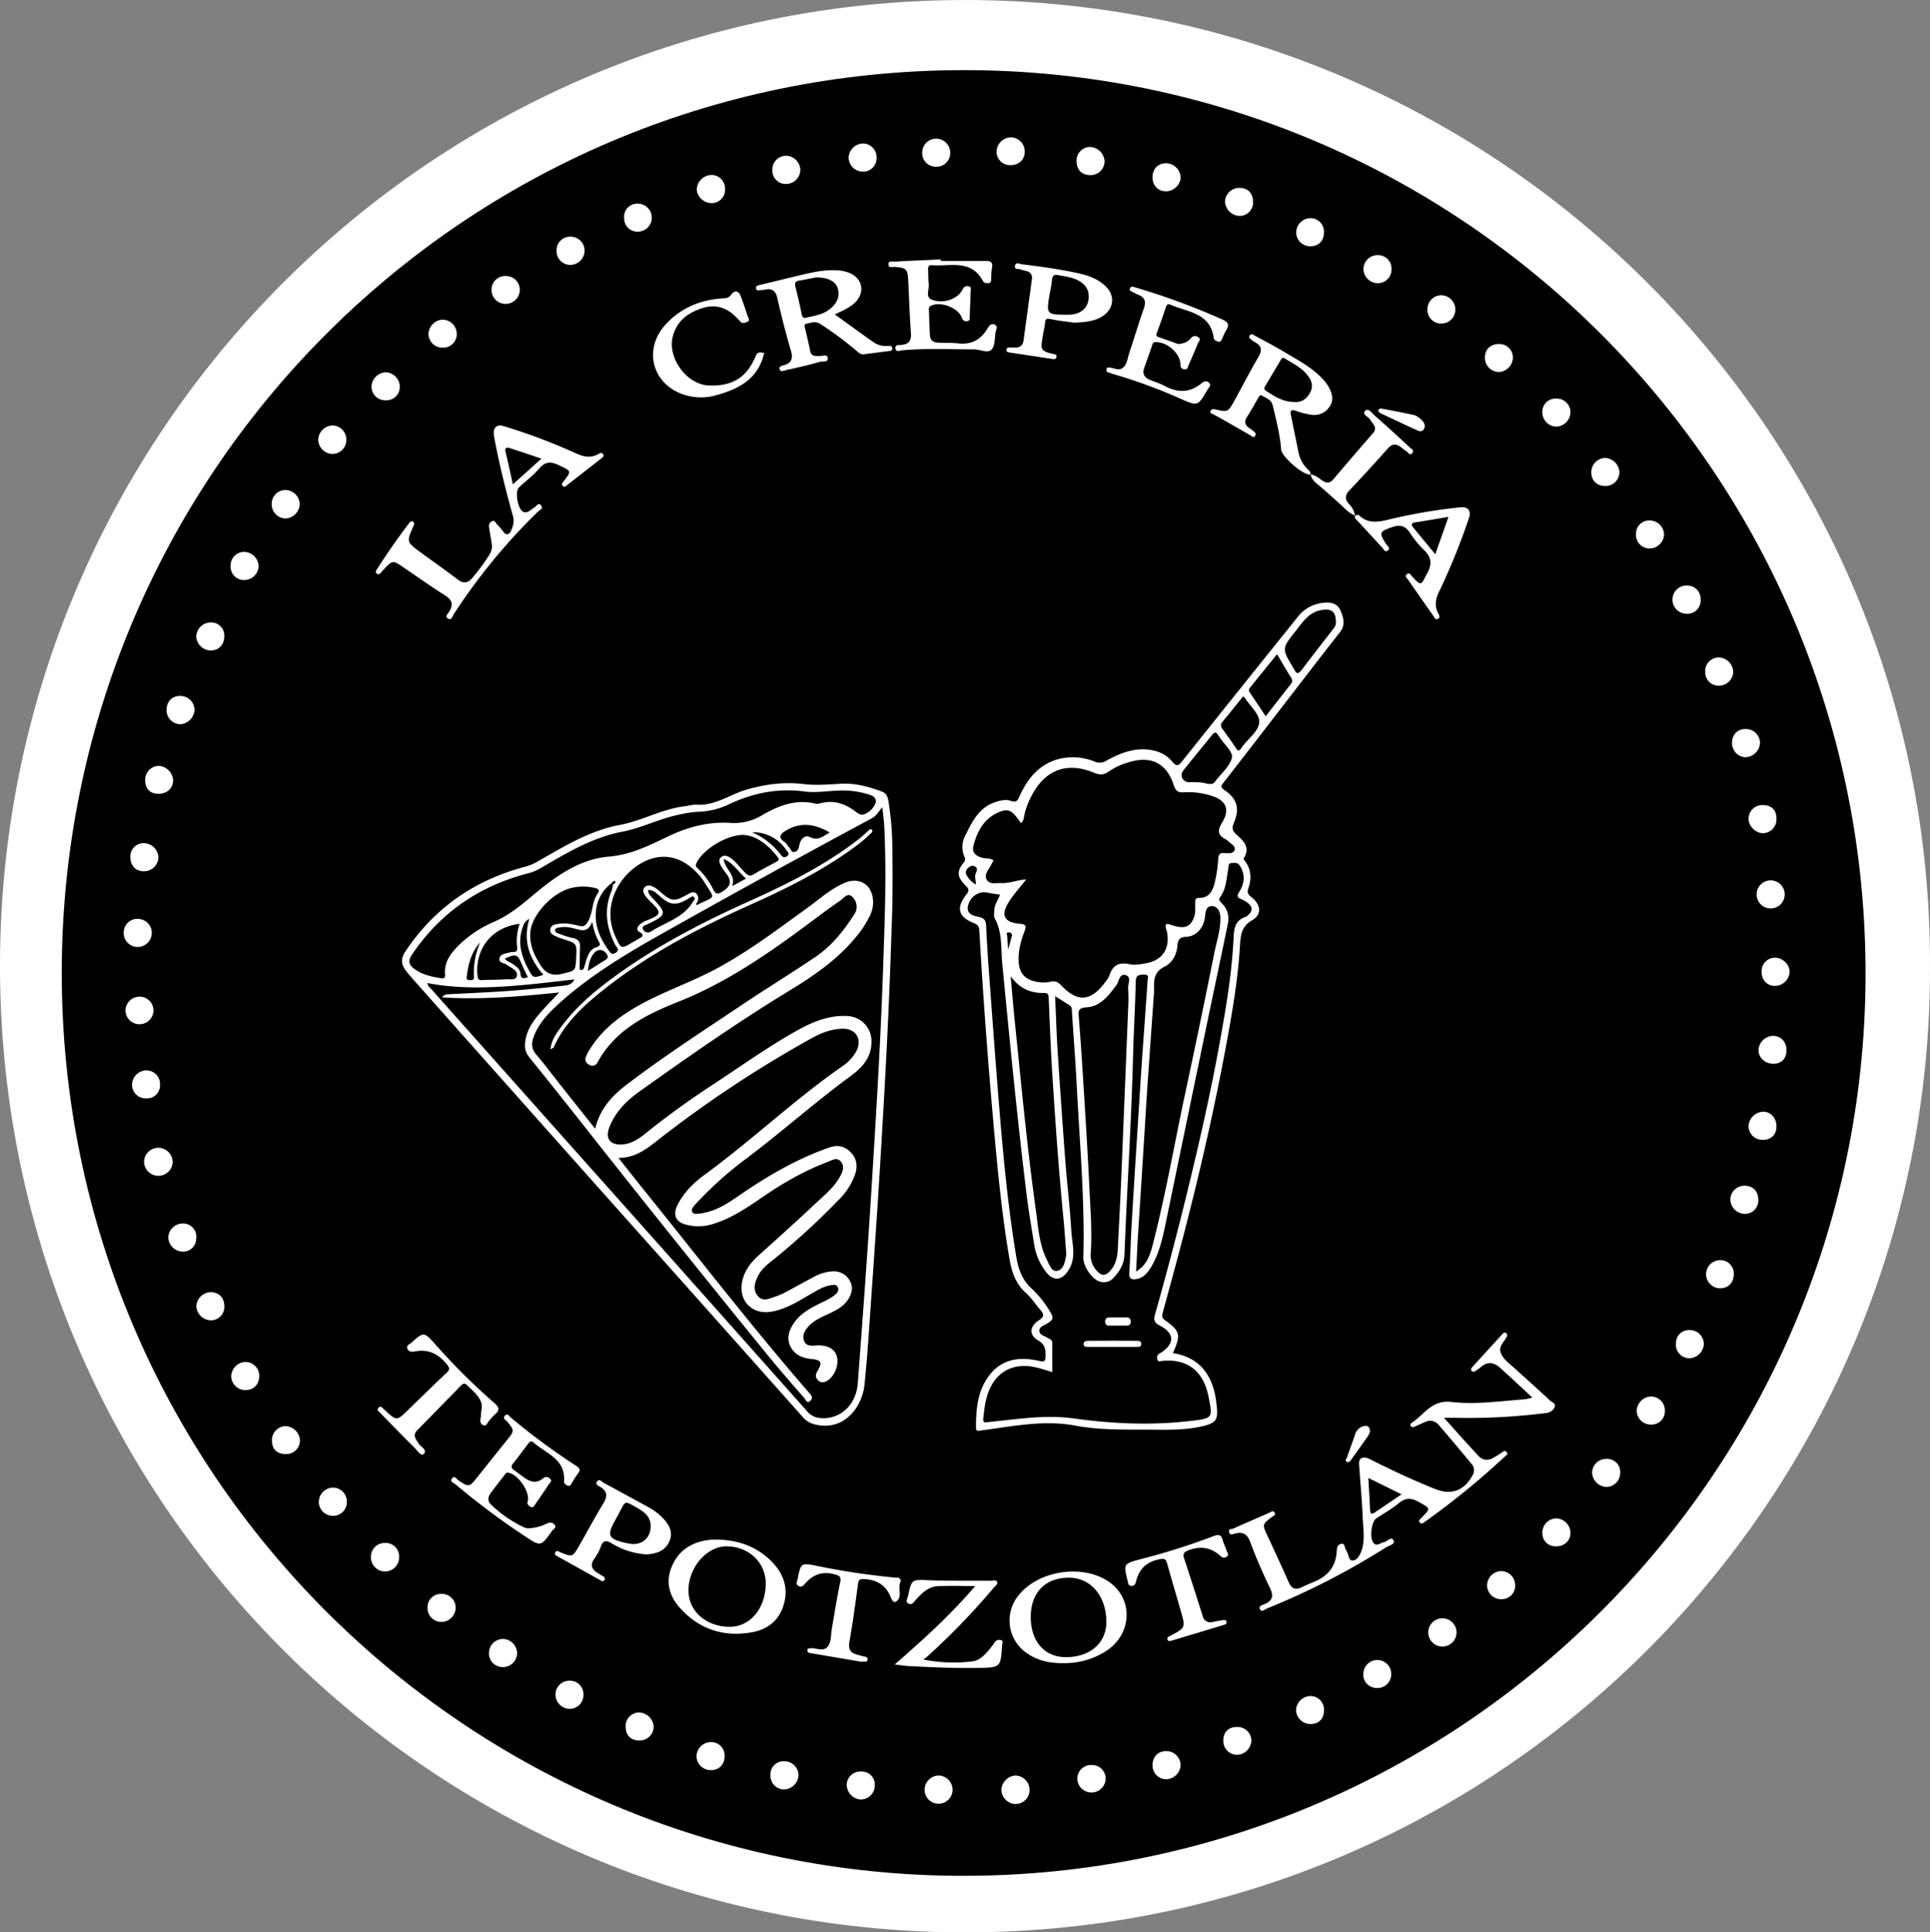 <svg xmlns="http://www.w3.org/2000/svg" viewBox="0 0 915.89 916.79"><rect x="0" y="0" width="915.89" height="916.79" fill="#808080" stroke="none"/><defs><style>.cls-1{stroke:#000;stroke-miterlimit:10;}.cls-2{fill:#fff;}</style></defs><g id="Capa_1_copia_3" data-name="Capa 1 copia 3"><circle class="cls-1" cx="457.94" cy="458.4" r="445.76"/></g><g id="Capa_1_copia" data-name="Capa 1 copia"><path class="cls-2" d="M957.94,500.47C958.64,749.81,756.2,958.41,500,958.4c-254.73,0-458.85-207.28-457.94-460.19.9-251.49,205.24-457.1,459-456.6C755,42.1,959.09,249.39,957.94,500.47ZM71.36,503.11c0,237.76,192.94,428.27,427.54,428.47,236.16.2,427.39-191.29,428.46-426.12,1.08-237.8-191-430.87-428.23-430.59C260.76,75.15,71.41,268.33,71.36,503.11Z" transform="translate(-42.06 -41.6)"/><path class="cls-2" d="M465.18,481.68c-1.19,39.83-3.14,74-5.18,108.13-1.38,23.23-3,46.45-4.63,69.67-.91,13.1-1.71,26.21-3.08,39.25-1,9.85-9.31,22.28-23.6,18.64a10.44,10.44,0,0,1-5.54-3.32q-46-51.74-92.14-103.4-45.93-51.55-91.8-103.16c-1.55-1.74-3.07-3.51-4.51-5.33-2.25-2.86-2.53-5.71-.4-8.93,13.83-20.92,33.09-34.13,57.19-40.48a23.76,23.76,0,0,0,5.7-2.41c12.41-7.09,24.77-14.7,38.95-17.34,10.64-2,20.08-7.57,30.82-8.86,1.92-.23,3.86-.87,5.75-.75,8.76.56,15.68-4.83,23.55-7.12,8.95-2.6,17.85-3.79,27.21-2.66,5.74.69,11.66.2,17.48-.15,6.92-.43,13.34,1.39,19.67,3.72,2.92,1.08,3,4.11,3.37,6.59a145.65,145.65,0,0,1,1.55,21.38C465.75,459.21,465.6,473.26,465.18,481.68ZM332.3,460.62a18.48,18.48,0,0,0-7.2,11.62c-1.31,7.48,1.33,14,5.62,20,.9,1.26,1.63,2.75,3.64,1.31s.26-2.48-.27-3.53c-4.35-8.49-5.57-17.14-1.63-26.14a11.21,11.21,0,0,0,.44-2.63c.59-.35,1.67-.76,1.09-1.44S332.74,460,332.3,460.62Zm-7.78,116.51c2.24-9.5,8-15.64,14.79-20.83,17.77-13.57,36.55-25.69,55.11-38.12,11.44-7.67,23.2-14.87,34.61-22.57,7.66-5.16,13.33-12.3,18.3-20a6.43,6.43,0,0,0-.57-8.28c-2.37-2.64-4.24.38-5.92,1.54-5.26,3.59-10.35,7.44-15.46,11.24-19.22,14.31-38.9,27.8-61.37,36.75-15.36,6.11-30.05,13.36-38.44,28.87a2.68,2.68,0,0,1-3.73,1.12c-1.52-.7-2.44-2-1.75-3.81a20.86,20.86,0,0,1,1.78-3.45c6.06-9.85,14.95-16.48,24.94-21.85,9.39-5.05,19.39-8.81,29-13.4,17.73-8.44,33.22-20.35,49.05-31.74,5.8-4.17,11.12-9.08,17.72-12,7.61-3.4,14,1.11,13.8,9.47a13.78,13.78,0,0,1-1.19,5.29,47.89,47.89,0,0,1-6.93,10.8C439.4,497,428,504.72,416.2,511.9c-24.21,14.75-47.42,31-70.49,47.41-6.28,4.48-11.79,9.89-14.57,17.39-1.87,5.07.49,8.15,5.93,7.89,4.53-.21,8.19-2.7,11.46-5.36a391.15,391.15,0,0,1,31.88-23.07c13.36-8.78,26.36-18.11,40.35-25.89,7.24-4,14.81-7.06,23.32-6.63a11.91,11.91,0,0,1,11.54,12.21c.05,7.35-4.32,12.2-9.62,16.08-17,12.45-32.71,26.49-49.53,39.17a173.69,173.69,0,0,0-24.34,21.82c-.94,1-2.25,2.3-1.51,3.72s2.57.62,3.93.7a6.45,6.45,0,0,0,1.52-.32c7.25-1.35,13-5.68,18.88-9.68,12.72-8.61,26-16.2,40.55-21.28,4-1.39,7.33-.78,10.27,2.24s3.36,6.57,2.08,10.46a31.86,31.86,0,0,1-8,12.31,335.58,335.58,0,0,1-31.08,28.4c-2.66,2.09-5.33,4.25-6.89,7.34s-2.83,6.68-.08,9.79c2.53,2.86,5.61.93,8.37.1a32.79,32.79,0,0,0,5.67-2.57c4.14-2.18,8.21-4.51,12.36-6.66a20.53,20.53,0,0,1,9.28-2.69,8.53,8.53,0,0,1,8,4.73c1.56,2.86.84,5.78-.86,8.48-2.2,3.49-5.68,5.23-9.23,6.89-3.3,1.54-6.65,2.94-9.28,5.62-2,2.08-3.55,4.49-2.46,7.31s4.05,2.18,6.48,2.11c4.56-.15,7.86,1.61,8.93,4.77,1.32,3.88-.63,9.47-4.07,11.75-1.54,1-3.08,1.53-4.61.1s-1.4-2.7-.37-4.47c2.44-4.15,1.75-5.25-3.07-5.73-4.4-.44-8.19-2.22-10-6.4-1.66-3.91-.27-7.6,2.13-11,3-4.18,7.3-6.54,11.74-8.77,2.66-1.35,5.47-2.46,7.75-4.46,1-.9,1.75-2.11,1.08-3.45s-2-1.1-3.13-.93c-3.17.45-5.85,2-8.58,3.58-6.3,3.59-12.38,7.7-19.74,9-9.56,1.67-16.17-5.7-13.75-15.06,1.27-4.93,4.16-8.52,7.81-11.8,8.71-7.82,17.42-15.63,25.95-23.65,4.43-4.16,9.34-8,12.4-13.39,1.28-2.28,2.47-4.93.52-7.28s-4.36-.58-6.42.2c-11.13,4.19-21.34,10.11-31.11,16.86-7.27,5-14.63,9.89-23.22,12.54a22.7,22.7,0,0,1-12.65.31c-5.14-1.33-6.5-4.67-4.07-9.47,2.94-5.84,7.53-10.37,12.65-14.11,22.35-16.34,42.47-35.48,65.16-51.37a20.63,20.63,0,0,0,7.13-7.62c2.65-5.46-.42-10.44-6.43-10.4-5.78,0-11,2.28-15.82,5a557.41,557.41,0,0,0-73.21,48.72c-5,3.94-10.17,7.54-17.56,7.57,4.74,6,9,11.46,13.43,16.89,25.53,31.7,50.42,63.92,77.13,94.66,1.06,1.22,1.91,2.25.55,3.62-1.71,1.73-2.29-.52-2.87-1.17-5.74-6.55-11.47-13.12-17-19.87Q364.67,633.37,323.32,581q-14.93-19-30.1-37.83a8.44,8.44,0,0,1-2-6.09c.25-5.51,3-9.91,6.34-13.94,2.93-3.53,6.23-6.76,9.87-10.66-18.71,1.89-36.75,3.5-55.5,2.33a2.83,2.83,0,0,1,2.7-1.48c9.48-.51,19-.89,28.44-1.57,8.68-.63,17.34-1.52,26-2.45,2-.21,4.33-.31,5.59-3.05-11.86,1.39-23.33,2.8-34.89,3.46s-23.26.53-34.88-1.72c.2,1.65,1.31,2.28,2.06,3.12q47.46,53.32,95,106.62,41.52,46.62,83,93.27a8.9,8.9,0,0,0,5.9,3.33c9.49,1.1,17.49-5.84,18.29-16.5,2.18-29.31,4.39-58.61,6.22-87.94,2.25-35.83,4.49-71.67,5.73-107.56.79-22.89,1.74-45.78.6-68.68-.14-2.88-.57-5.73-.92-9.1-1.84,2.2-2.85,4.14-4.92,5.25q-51.51,27.66-102.44,56.35c-16.3,9.24-32.25,19.06-46.22,31.69-5,4.54-9.68,9.46-12,16.06-1.05,2.92-.85,5.42,1.3,7.94,3.63,4.24,7,8.74,10.44,13.13C312.62,562.18,318.36,569.38,324.52,577.13ZM457.76,421.92c-.1-2.25-1.91-2.91-3.38-3.38a41.5,41.5,0,0,0-11.46-1.87c-6.37-.19-12.89,1.28-19,.47-12.64-1.68-24.32.64-35.52,5.88a36.88,36.88,0,0,1-15.28,3.75,50.4,50.4,0,0,0-8.82,1.35c-9.26,1.82-17.64,6.32-27,8.1-14,2.65-26.33,10.07-38.57,17.2a21.92,21.92,0,0,1-5.69,2.42c-23.08,5.89-41.63,18.41-55.13,38.16-2.39,3.5-2.1,5.34,1.39,7.73s7.85,3.31,12.11,4c1.62.25,2-.48,1.85-2-.43-5.26,2.24-9.2,5.64-12.78a54.27,54.27,0,0,1,17.62-12c6.39-2.83,11.72-6.92,17-11.38,11-9.27,22.82-18.32,37.45-19.55,10.6-.89,19.1-5.27,28.12-9.58,9.21-4.4,19-7.05,29.3-6.42a25.72,25.72,0,0,0,15.18-3.55c7.72-4.49,15.83-7.8,25.12-5.65a4.75,4.75,0,0,0,2.31,0c6.6-1.93,12.29.11,17.44,4.11,1.66,1.29,2.95,1.62,4.84.48A9,9,0,0,0,457.76,421.92Zm-85.1,49.13c9.44-4.76,8.91-2.3,3.41-11.31a21.45,21.45,0,0,0-2.38-3.08c-4.8-5.33-10.61-9-18-8.51-14.11,1-30.3,19.34-21.4,38.23,2.58,5.46,2.53,5.49,7.83,2.38.89-.53,1.8-1,2.69-1.57,1.52-.91,3.72-1.64.63-3.48-1.61-1-.91-2.17,0-3.24a10.2,10.2,0,0,1,4-2.34c6.52-2.69,6.67-3.54,1.52-8.56-.19-.18-.39-.35-.57-.54-1.77-1.91-4.34-4.46-2.3-6.57,1.78-1.82,4.78.06,6.84,1.85,6,5.21,6.9,5.27,13.83,1.43,1.14-.63,2.41-1.31,3.6-.31a3.29,3.29,0,0,1,.86,3.58C373.11,469.7,372.09,470.13,372.66,471.05Zm-79,13.66c-.1,5.84,2,10,4.4,14,2.48,4.27,5.44,6.22,10.77,4.9,6.22-1.54,6.33-1.09,6.66-7.61.33-6.75.33-6.75-5.94-8.78a29.38,29.38,0,0,1-3.29-1.2c-1.52-.7-3.4-1.41-3.05-3.49s2.25-2.37,3.93-2.63c3.41-.53,6.73.22,10,1,2.05.5,2.86-.28,3.9-2,2.44-4.11,1.84-9.21,4.52-13.13,1.55-2.27.11-2.57-1.54-2.95a24,24,0,0,0-10-.11C304.21,464.58,293.72,476.31,293.71,484.71Zm101.3-47c-8.54,0-19.58,7.25-22.42,13.44-.76,1.65.36,2.16,1.07,2.86a34.43,34.43,0,0,1,6.82,9.39c1.17,2.37,2.07,2.68,4.32,1.29,4.14-2.56,4.79-4.93,1.87-8.77-.39-.52-.83-1-1.18-1.54-1.2-1.85-3-4.25-1.34-5.94,1.9-1.89,4.43-.16,6.17,1.42s3.28,3.68,5,5.4c1.13,1.11,2.21,2.49,4.29,1.25,3.55-2.13,7.24-4.05,10.9-6,1.18-.62,1.55-1.16.61-2.33C406.55,442.46,401.12,438.12,395,437.74ZM288.67,479.92c-13.2,1.5-21.3,11.83-20,24.67.18,1.78.89,2.12,2.44,2,3.76-.17,7.53-.12,11.28-.39,1.75-.13,4.4.72,4.94-1.57s-1.88-3.41-3.61-4.55a9.06,9.06,0,0,1-1-.61c-1.23-1.11-4.16-.86-3.62-3.27.48-2.11,3-2.2,4.83-2.7a4.79,4.79,0,0,1,1.53-.24c1.77.13,2.14-.69,2-2.33A24.76,24.76,0,0,1,288.67,479.92Zm61-16.1c-.1,1.78,1,2.74,1.93,3.75,7.07,7.43,6.93,8.14-2.3,12.55-.95.45-2.72.78-2.15,2.24a2.53,2.53,0,0,0,3.6,1.33c6.81-4.45,15.37-6.44,20-14,.44-.72,1.42-1.51.73-2.38s-1.66,0-2.37.42c-6.26,3.8-9,3.57-14.43-1.39C353.23,465,351.82,463.83,349.64,463.82Zm-26.53,15c-1.46,3.95-3.59,4.64-6.77,3.78-2.72-.74-5.54-1.53-8.43-1-.93.18-2.33,0-2.45,1.35-.1,1,1.08,1.36,1.89,1.65a44.19,44.19,0,0,0,6.65,2.1c2.59.48,3.41,1.89,3.3,4.31-.14,3-.17,6-.2,8.94,0,.7-.35,1.73.73,1.87.88.11,1.26-.78,1.5-1.51.41-1.22.65-2.51,1.09-3.72.86-2.34,1.87-4.77,4.47-5.53s1.81-1.82,1-3.36A27.68,27.68,0,0,1,323.11,478.81Zm112.74-42.2c-6.87-4-13.59-5.22-20.67-1.06-3,1.75-4.13,3.29-.65,5.67.82.56,1.21,1.71,2,2.38s.89,2.7,2.78,2.12c1.5-.45,1.7-1.6,2-3,.52-2.69,2.45-5.24,5.05-4C430.46,440.84,432.73,438.13,435.85,436.61ZM293.27,477.54c-2.28,1.13-2.74,2.8-3.26,4.34-2.42,7.07-.47,13.54,2.9,19.78,2.15,4,2.32,4,7,2.42C293.35,496.48,290.07,488,293.27,477.54ZM399,436.47a33.87,33.87,0,0,1,13.5,10.59c1,1.24,1.8,1.76,3.12.69,1.49-1.21.09-2.1-.48-2.92A18.75,18.75,0,0,0,399,436.47Zm-78,65.84c3-1.91,5.61-3.55,8.21-5.18,1.31-.82,1.71-1.62.61-3.09-1.73-2.31-4.32-2.36-6.27.27C322,496.51,321.48,499.14,321,502.31Zm75.12-43.88c-3.57-2.94-5.72-7.13-10.63-9.31.6,5.2,6,7.37,4,12.9ZM269.93,488.68c-4.25,4.69-5.66,10.44-6.39,16.46-.16,1.36.68,1.47,1.65,1.49s1.85-.11,1.78-1.42A36.61,36.61,0,0,1,269.93,488.68Zm11.73,7.75c.83,1.25,2.27,1.6,3.41,2.34,1.86,1.22,3.8,2.41,4,4.9.22,2.74,1.73,2,3.5,1.6-1.07-2.27-2.07-4.21-2.91-6.22C287.67,494.23,286.92,494,281.66,496.43Z" transform="translate(-42.06 -41.6)"/><path class="cls-2" d="M598.67,683.57c10.91,1.69,17.59,8.3,20,19.7a57,57,0,0,1,.85,6.12c.58,5.65-.48,7.3-6.11,8.7-9,2.24-18.32,1.82-27.53,1.78-11.18,0-22.48.17-33.44-1.88-15.37-2.87-30.17.41-45.16,2.32-1.11.14-2.07.37-2.06-1.3,0-9,.75-17.84,6.54-25.18,6.07-7.68,14.46-8.59,23.36-6.56,2.56.59,3.09.18,3.12-2.37,0-3.13-.21-5.45-3.46-7.31-4.44-2.55-4.24-6.67.28-9.56,2.68-1.7,2.47-3,.68-5-2.32-2.64-4.22-5.72-6.82-8-5.12-4.54-6.85-10.41-7.93-16.8-3.75-22.21-5.8-44.6-7.78-67q-3.89-44.11-6.43-88.33c-.11-1.89-.81-2.64-2.5-3.3-7.4-2.91-8.63-7.22-3.73-13.46,1.42-1.81,1.49-2.66-.22-4.36-4.21-4.18-4.34-6.75-.87-11.06a2.19,2.19,0,0,0,.23-2.74,11.45,11.45,0,0,1,.39-9.84c3.29-6.62,6.45-13.42,14.37-16,2.43-.78,5-1.41,7.26-.58,3.07,1.15,3.47-.7,4.35-2.59,3.95-8.47,9.56-15.19,19.16-17.43A27.58,27.58,0,0,1,561.67,403a5.87,5.87,0,0,0,5.45-.53c7.17-3.87,14.55-6.78,23-4.63a15.63,15.63,0,0,1,8.41,5.3c1.8,2.18,2.8,1.77,4.38-.21q27.51-34.42,55.1-68.78a17.44,17.44,0,0,1,12.7-6.6c3.23-.3,6.16.55,7.49,3.71,1.41,3.34,2.51,6.74-.24,10.25-9.72,12.38-19.28,24.88-28.9,37.33-8.74,11.31-17.44,22.64-26.23,33.9-1.22,1.57-1.82,2.27.34,3.75,6,4.13,7.33,8.69,4.43,15.51-1.06,2.51-.71,3.82,1.25,5.58,3.16,2.85,6.64,5.89,3.61,10.94-.48.8.32,1.46.74,2.05,2.69,3.86,2.76,8.08,1.33,12.28-.73,2.13-.26,3.14,1.44,4.45,4.46,3.43,5,8.24.31,10.9-5.16,2.95-5.49,7.26-5.77,11.93-.86,14.49-3.19,28.8-5.76,43-7,38.52-16,76.56-26.3,114.33-1.49,5.49-3,11-4.49,16.47-.4,1.48-.88,2.8.89,4C602.2,673.19,602.55,674.82,598.67,683.57Zm-55.9-169.36c.4,8.9.64,17.29,1.18,25.67q1.69,26.46,3.69,52.91c.83,10.89,2.19,21.73,2.8,32.62.36,6.32,2.61,12.84-1.43,19-3,4.62-6.87,5.19-10.35.92a27.9,27.9,0,0,1-5.84-13.44C531.45,623.43,530,615,529,606.46c-4.36-35.87-7.86-71.84-11.32-107.81-.68-7.11.14-14.56-3.52-21.26-.61-1.12-.27-2.81-.21-4.23.12-2.6,1.86-4.68,2.65-7.07-2.16-.35-4.1-.57-6-1-3.76-.88-8,1.72-9.1,6s2.52,5,5.26,5.61,3.18,2,3.28,4.32q.47,10.13,1.22,20.26c1.68,22.57,3.28,45.15,5.16,67.7,1.91,23.06,4.12,46.1,7.93,69,1,5.77,2.76,10.9,7.31,15A49.66,49.66,0,0,1,540,663.27c2.36,3.73,2.15,4.42-1.62,6.62-1.3.75-3.2,1.31-3.08,3.15s2,2.23,3.31,3,2.92,1,2.85,3.14c-.14,4.38,0,8.77,0,13.4-2.82-.82-5.26-1.66-7.77-2.23-9.14-2.12-16.65.84-20.9,8.15-2.88,5-3.55,10.53-4.11,16.1-.25,2.42,1.16,1.81,2.71,1.66,13.49-1.34,26.72-3.59,40.6-1.65,18.09,2.53,36.54,3.29,54.85,1.17,11-1.28,10.74-1.4,8.71-11.64-2.45-12.3-10.28-18.07-22.13-16.85-.89.09-1.77.59-2.12-.8a2.09,2.09,0,0,1,1.17-2.78c7.23-4.47,7.21-9.51-.24-13.33-2.91-1.5-2.62-3.14-1.93-5.58q7.69-27.22,14.45-54.72c6-24.4,11.61-48.9,16.1-73.63,2.93-16.14,5.69-32.34,6.55-48.77.24-4.58.21-9.41,5.95-11.12.34-.1.61-.47.91-.73,2.53-2.13,2.23-4.15-.31-6a12.73,12.73,0,0,0-2.69-1.56c-1.93-.76-2.42-1.47-1.11-3.54,2.51-4,3-8.21.23-12.44-1-1.51-2.29-1.34-3.75-1.24-1.8.12-1.45,1.39-1.66,2.5-.87,4.67-.91,9.59-3.88,13.65-1,1.38-.1,2.05.74,2.91a10.1,10.1,0,0,1,3,9.26c-3.38,16.68-7,33.32-10.42,50q-9.61,46.26-19.16,92.53c-1.53,7.37-3.15,14.7-7.17,21.23-1.54,2.5-3.46,4.67-6.46,5.26-2,.4-3.87.34-3.66-2.8.5-7.66.67-15.33,1.12-23C580,606.89,581,591.2,582,575.51c.6-9.59,1.18-19.19,1.84-28.78.91-13.21,1.92-26.41,2.78-39.62.08-1.2,1.14-3.3-1.85-3.12-2.32.13-3.68.23-3.74,3.29-.25,12-1,23.92-1.29,35.88-.8,31.21-2.86,62.36-4.05,93.55-.17,4.6-2.3,8.19-5.38,11.3a6,6,0,0,1-6.81,1.45c-3.56-1.37-7.42-7.25-7.34-11.12.1-4.81.19-9.63.13-14.44-.25-22.63-2.13-45.19-3.29-67.78-.61-11.82-1.55-23.61-2.31-35.42a2.51,2.51,0,0,0-1.19-2.26C547.41,517.17,545.38,515.86,542.77,514.21Zm-13.72-55.36c-2.9,3.7-5.79,6.85-8.08,10.39-4.21,6.52-2.52,10,5.12,10.65,3,.26,3.07,1.2,2.14,3.63-1.83,4.76-3.11,9.67-2.72,14.85.36,4.79,2.81,7.67,7.44,8.79a16.18,16.18,0,0,0,7.73.21c2.12-.51,3.55.2,5.07,1.82,7.6,8,13.92,7.56,20.55-1.3a13.1,13.1,0,0,0,2.29-3.61c1.58-4.9,4.67-6.29,9.62-5.19,2.32.51,4.93,0,7.35-.41,8-1.29,11.85-6.86,10.3-14.86-.1-.51-.34-1-.46-1.49-.43-1.75-.3-2.93,2-2.05a23.19,23.19,0,0,0,3.38.94c4.24.9,6.58-.56,8-4.73.76-2.18.39-4.38.48-6.57.05-1.24,0-2.38,1.77-2.32,4.86.16,6.51-3.43,7.46-7.11A67.21,67.21,0,0,0,620.18,449c.16-2,.69-2.78,2.75-2.67,1.86.1,4.45.49,5.05-1.58.52-1.77-1.9-2.82-3.14-4.09a3.76,3.76,0,0,0-.92-.72c-3.69-1.9-4.46-3.91-2-7.91,4.07-6.48,1.92-10.93-5.44-13a35.35,35.35,0,0,0-12.67-1.52c-2.81.25-3.88-.8-4.74-3.42-3.4-10.44-10.83-14.08-21.3-10.85a32.51,32.51,0,0,0-9.52,4.39c-2.39,1.7-4.3,1.73-7,.6-13-5.37-23.35-1.38-29.8,11.21a35,35,0,0,0-3.42,9.5,5.06,5.06,0,0,1-1.39,3.22c-.64-.84-1.18-1.55-1.7-2.26-3-4-4.78-4.79-9.26-2.79-6.87,3.06-10,9.19-11.71,16-.83,3.32,1.71,4.88,4.65,5.56,1.61.36,3.4-.06,4.91,1.17-.44.82-.89,1.6-1.31,2.4-1.16,2.15-3.26,4.45-1.89,6.79s4.44,1.42,6.84,1.54C521.07,460.79,524.72,459.08,529.05,458.85Zm52.13,186.06c3.92-2.53,6-5.38,7.82-12.39,6.22-24,10.41-48.47,15.61-72.7q7.1-33.11,13.75-66.29c1.15-5.68,3.1-11.25,2.81-17.17-.13-2.45-1.43-4.63-3.72-4.84-2.71-.25-3.27,2.06-3.49,4.55-.5,5.63-4.1,9.84-9.08,10-3.25.14-3.86,1.65-4.08,4.24-.37,4.29-2.39,8.06-6.07,9.89-4.48,2.21-5.16,5.58-5,9.79a34,34,0,0,1-.14,3.9c-1,14.23-2,28.47-3,42.71-.64,9.46-1.18,18.92-1.78,28.38q-1.44,22.92-2.92,45.85C581.69,635.37,581.46,639.87,581.18,644.91Zm-3.7-126.13a73.11,73.11,0,0,0-.07-8.16c-.26-2.14,1.71-5.3-.9-6.27-3.31-1.23-3.32,2.82-4.61,4.56-3.71,5-7.59,10.2-14.17,10.6-4.41.26-3.91,2.13-3.69,5q1.19,15.35,2.12,30.7c1,15.95,2,31.89,2.77,47.85.5,10.9,1.45,21.82.77,32.73a10.89,10.89,0,0,0,3.1,9c2.3,2.41,4.15,2,6.18-.33,2.65-3,3.36-6.61,3.54-10.44.49-10.38,1.09-20.76,1.53-31.14C575.23,574.76,576.35,546.59,577.48,518.78Zm-55.8-14c.69,7.66,1.18,14.08,1.85,20.49,3.12,30.11,5.88,60.26,10.07,90.25,1.13,8,1.52,16.35,5.28,23.82,1.12,2.23,2.23,5.85,5,5.18,3.2-.78,3.61-4.66,4.18-7.73,0-.12,0-.26,0-.39-.45-5.7-.82-11.41-1.38-17.1-2.23-22.76-3.82-45.57-5.27-68.39-.75-11.93-1.18-23.89-1.7-35.84-.06-1.51-.26-2.4-2.12-2.36C531.41,512.82,526.11,510.92,521.68,504.77ZM676,336.56c0-5-2.38-6.48-7.31-5.43-5.71,1.22-8.43,5.66-11.64,9.68-6.77,8.51-6.76,8.52-1.18,17.78a5.67,5.67,0,0,1,.42.66c1,2.28,2,2.13,3.47.21,5-6.61,10.09-13.14,15.17-19.69A4.2,4.2,0,0,0,676,336.56Zm-61.31,76.85c1.95.25,3,.38,3.87-.82,2.81-3.85,7.09-7.28,8.12-11.53.63-2.58-3.7-6.36-5.8-9.6-.28-.44-.63-.83-.89-1.28-.89-1.49-1.69-1.16-2.63,0-4.63,5.74-9.37,11.4-13.92,17.2a3.35,3.35,0,0,0,2.8,5.32C609.37,412.73,612.48,412.63,614.71,413.41ZM648.08,352l-12.43,15.35c-.68.83-1.33,1.58-.55,2.73,2.48,3.66,4.94,7.35,7.61,11.34,4.19-5.38,8-10.28,11.82-15.17a2.38,2.38,0,0,0,.23-3.14C652.49,359.53,650.37,355.85,648.08,352Zm-16.11,20c-3.33,4.12-6.44,8.07-9.67,11.91a2.46,2.46,0,0,0-.2,3.43c2.17,3.05,4.42,6,6.45,9.18,1,1.47,1.6,1.48,2.49.12,2.82-4.32,8.37-7.83,8.6-12.49.18-3.76-4.5-7.76-7-11.65A4.76,4.76,0,0,0,632,372.05ZM505.2,461.29c0-1.85-.78-3.55-.09-5.35.39-1,1.27-2.49-.54-3.31-1.25-.56-2.21,0-3.12.8a2.6,2.6,0,0,0-.44,3.77A11.2,11.2,0,0,0,505.2,461.29Zm15.32,30.89c.67-2.57,1.11-4.41,1.65-6.22A1.34,1.34,0,0,0,521,484c-1.64-.25-1.06.9-1,1.73C520.15,487.65,520.3,489.53,520.52,492.18Z" transform="translate(-42.06 -41.6)"/><path class="cls-2" d="M769.24,704.64c-5.5-5.08-10.4-9.69-15.4-14.17-2.89-2.6-6-3-9.09-.22-.78.69-1.7,1.21-2.53,1.83a1.2,1.2,0,0,1-1.73-.05c-.61-.61-.32-1.21.13-1.71q7.23-7.94,14.47-15.83c.44-.48.92-.92,1.66-.41s.63,1.25.22,2c-1.21,2.23-3.65,4.2-2.82,7,1,3.2,3.85,5.13,6.25,7.31,5.79,5.24,11.61,10.44,17.32,15.76.91.84,3,1.33,2.06,3.17a4.88,4.88,0,0,1-4,2.68,294.46,294.46,0,0,1-42.8,2.29c-1.52,0-3,0-5.66,0,5.89,6.52,11.06,12.41,16.43,18.11,2.12,2.25,4.8,2.29,7.44.6,1.21-.77,2.46-1.47,3.62-2.31.8-.57,1.48-1.12,2.28-.06s-.2,1.37-.7,1.84a377.1,377.1,0,0,1-38.35,31.29c-.79.56-1.67,1.09-2.34,0-.49-.78.19-1.3.78-1.91,4.7-4.76,4.53-4.52-1.35-7.76-3.53-1.93-6.1-1.93-9.24.68s-7.09,4.82-10.67,7.18c-2.47,1.63-3.36,9.94-1.14,11.92,1.63,1.45,3.12-.31,4.68-.56s3.54-3,4.59-.93c1,1.86-2.09,2.45-3.48,3.32a353,353,0,0,1-56.45,29c-1.07.43-2.58,1.95-3.42.41s1.12-2,2.22-2.46c3.49-1.55,4.44-3.6,2.63-7.37-3.48-7.24-6.76-14.62-9.52-22.17-1.49-4.05-3.8-4.8-7.39-3.88-1,.25-2.05.9-2.56-.59-.61-1.79,1.16-1.45,1.86-1.77,5.67-2.58,11.39-5,17.1-7.52.88-.39,1.91-1.41,2.63,0,.59,1.17-.64,1.42-1.34,2-4.61,3.46-4.58,3.53-2.11,8.86,3.4,7.31,6.83,14.61,10.06,22,1.31,3,3.09,3.91,6.07,2.51q3-1.41,6.06-2.66c6.65-2.7,10.41-7.48,10.71-14.75.06-1.59.5-3,2.16-3.24,1.88-.28,1.4,1.74,2.09,2.64a13.05,13.05,0,0,1,.7,1.4c.79,1.37.67,3.88,2.51,3.86,2,0,3.26-2.11,4-3.91,2.15-5.26,1.1-10.8.88-16.2-.36-8.57-1.18-17.11-1.74-25.67-.2-2.92,1.92-3.9,5.1-2.3C702.24,739,712.46,743.78,723,748c7.59,3.08,13.78,1,17.78-6.3a4.51,4.51,0,0,0-.29-5.45c-5.23-6.31-10.48-12.61-15.86-18.78a5.08,5.08,0,0,0-6.09-1.29c-1.67.69-3.32,1.46-5,2.22-.6.27-1.11.59-1.74,0a1,1,0,0,1,.05-1.66c6-3.8,9.52-11.1,19-10,11.56,1.35,23.35-.44,35-1.27A24.11,24.11,0,0,0,769.24,704.64Zm-77.83,38.17c.31,5.56.62,10.47.84,15.39.07,1.53.75,1.93,1.93,1.15,4.24-2.8,8.44-5.69,13-8.77C701.74,747.9,696.88,745.5,691.41,742.81Z" transform="translate(-42.06 -41.6)"/><path class="cls-2" d="M275.55,300.48c-.43-2.69-.82-5.39-1.32-8.06-.26-1.4-.19-2.64,1.13-3.42,1.63-1,1.85.89,2.67,1.48a22.08,22.08,0,0,1,1.8,2c1,1,1.72,2.88,3.13,2.56s1.86-2.25,2.41-3.7a8.8,8.8,0,0,0-.11-5.71c-3.21-11.5-6.08-23.09-8.35-34.83a28.74,28.74,0,0,1-.52-3.47c-.21-3,1.59-4.48,4.51-3.61a276,276,0,0,1,34.56,13c3.53,1.59,6.85,2.31,10.4.37.8-.43,1.73-1.05,2.39,0s-.35,1.62-1.05,2.17q-8,6.26-16,12.49c-.57.44-1.16,1.22-2,.47-1-.89-.23-1.52.35-2.27,3.81-5,3.7-4.8-2.17-7.59-3.67-1.75-6.41-2-9.37,1.46s-6.47,6-9.68,9.05c-2.07,2-.48,10.71,2.16,11.62,2.19.76,3.51-1.23,5.17-2.14,1-.53,1.79-2.57,3.15-1s-.68,2.21-1.47,3a283,283,0,0,0-40,48.73c-.62.95-.9,3-2.65,2s0-2.34.53-3.24c2-3.3,1.56-5.53-1.89-7.71-6.92-4.37-13.59-9.14-20.37-13.73-4.41-3-4.66-2.94-8.44,1-.63.64-1.19,1.36-1.8,2-.46.5-1,.88-1.71.45-.85-.56-.65-1.27-.17-2q7.24-11.34,15.37-22.08c.51-.68,1.16-1.18,1.95-.58s.38,1.34.05,2.09c-3.24,7.44-3.24,7.46,3.3,12.26,5.87,4.31,11.84,8.49,17.62,12.91,2.91,2.23,5.08,1.85,7.25-.88A92.71,92.71,0,0,0,274,305.27,8.22,8.22,0,0,0,275.55,300.48Zm9.91-29.1L299,259.19c-5.13-1.72-9.89-3.33-14.66-4.88-1.5-.48-2.93-.74-2.35,1.77C283.17,260.94,284.22,265.82,285.46,271.38Z" transform="translate(-42.06 -41.6)"/><path class="cls-2" d="M664,266.63a1.07,1.07,0,0,1-.36.14c-3.59,0-13.35-8.54-13.61-11.91-.55-7.12-2.34-14-4-20.92-.66-2.71-3-3.4-5-4.58-1.1-.68-1.57.49-2,1.24-1.72,2.9-3.28,5.9-5.14,8.71-1.6,2.41-1,4.07,1.22,5.52a16.86,16.86,0,0,1,1.87,1.4c.69.59,1.48,1.23.61,2.25s-1.35.1-2-.26q-6.75-3.87-13.51-7.73c-1.47-.84-3-1.63-4.45-2.43-.64-.35-1.62-.49-1-1.6.44-.74.95-.9,1.91-.68,6.19,1.43,6.25,1.41,9.29-4.06,3.84-6.92,7.42-14,11.45-20.79,1.92-3.24,1.39-5.27-1.67-7a9.39,9.39,0,0,1-1.32-.82c-.79-.63-2-1.21-1.11-2.45.74-1,1.66-.2,2.4.2,4.79,2.62,9.64,5.14,14.32,7.94,6.12,3.66,12.5,7,17.5,12.23a20.14,20.14,0,0,1,3.83,5.38c1.32,2.89,1.61,5.77-.44,8.45a8.67,8.67,0,0,1-8.58,3.5,37.3,37.3,0,0,1-7.11-1.82c-2.25-.8-2.88-.14-2.44,2,1.15,5.69,2.33,11.38,3.49,17.07a15.31,15.31,0,0,0,4.63,8.77c.67.6,1.36,1.25,1.07,2.32Zm-7.83-34.31c3.31.33,6.12-1.31,7.81-4.86s-.11-6.38-2.26-8.81c-2.69-3-6.43-4.76-9.82-6.91-1.43-.91-1.76.14-2.28,1q-3.47,5.85-6.94,11.7c-.54.91-1.18,1.77.16,2.59C646.77,229.48,650.57,232.25,656.14,232.32Z" transform="translate(-42.06 -41.6)"/><path class="cls-2" d="M438.21,190.76c6.46,4.65,12.37,9,18.41,13.2a10.51,10.51,0,0,0,6.67,1.8c.79,0,2-.42,2.17,1s-.91,1.31-1.8,1.42c-3.85.49-7.71,1-11.56,1.49-1.67.24-2.64-.83-3.71-1.76a170.7,170.7,0,0,0-16.89-12.52c-2.38-1.61-4.42-.67-6.61-.26-1.13.22-1.1,1-.82,2.12.93,3.63,1.71,7.31,2.51,11,.53,2.49,2.43,2.2,4.27,2.29,1.42.06,3.8-1,4,.75.37,2.54-2.53,1.57-3.85,2-5.34,1.59-10.8,2.75-16.22,4-.94.22-2.23.9-2.73-.44s.93-1.68,1.84-1.93c3.87-1,4.6-3.21,3.48-7-2.41-8.18-4.49-16.46-6.4-24.78-.81-3.53-2.47-4.91-6-4.1a9,9,0,0,1-1.94.2c-.82,0-2,.53-2.17-.85-.17-1.22.88-1.38,1.78-1.6,6.56-1.58,13.12-3.18,19.68-4.75,5.57-1.34,11.15-2.53,17-2.19a18.11,18.11,0,0,1,5.69,1.18c6.35,2.5,7.73,9.29,2.87,14.08C445.3,187.58,442,189,438.21,190.76Zm-8.92-17.53c-2.12.41-5.16,1-8.22,1.56-1.73.31-1.91,1.29-1.54,2.8,1.08,4.39,2.13,8.78,3,13.2.28,1.33.81,1.85,2.06,1.54,3.5-.85,7.13-1.3,10.25-3.35,4.18-2.74,6-6.59,4.83-10.46C438.71,175.18,435.08,173.15,429.29,173.23Z" transform="translate(-42.06 -41.6)"/><path class="cls-2" d="M601.22,204.83c2.6-.24,4.52-1,5.91-2.67a2.39,2.39,0,0,1,3.41-.65c1.79,1,.35,2.05,0,2.9-1.37,3.5-2.88,6.94-4.42,10.37-.42.93-.38,2.37-2.24,2-1.67-.33-1.55-1.4-1.64-2.57-.37-5.28-6.48-10.49-11.91-10.3-1.08,0-1.21.64-1.47,1.39-1.26,3.67-2.58,7.33-3.85,11-.94,2.75.21,4.49,2.76,5.52s4.91,1.75,7.19,3c6.09,3.22,11.83,3.14,17.25-1.35,1.12-.93,2.26-1.4,3.45-.39,1.55,1.31,0,2.34-.54,3.34-4.65,8-4.64,7.94-12.94,4.32a242.28,242.28,0,0,0-32.11-11.75,14.63,14.63,0,0,0-1.82-.64c-1.08-.17-1.21-.86-1.06-1.68s.93-.77,1.53-.69c2.13.26,4.4,1.69,6.34,0s2.12-4.65,2.94-7.07c2.36-7,4.43-14.11,6.9-21.06,1.16-3.25.39-5.17-2.68-6.41-1-.39-1.84-1-2.79-1.36-.76-.33-1.48-.66-1.14-1.65s1.2-.85,2-.64c2.24.66,4.46,1.36,6.69,2.05a328.3,328.3,0,0,1,35,13.27c2.69,1.19,3.74,2.36,2,5.09a40.59,40.59,0,0,0-2,4.2c-.4.82-.78,1.76-2,1.22-.79-.35-1.75-.44-1.92-1.64-1.68-12.08-12.52-12.29-20.72-15.89-1.31-.57-1.74.45-2.11,1.55-1.27,3.81-2.59,7.61-4,11.37-.39,1.07-.89,2,.58,2.48C595,202.65,598.29,203.8,601.22,204.83Z" transform="translate(-42.06 -41.6)"/><path class="cls-2" d="M293.44,766.67a21.08,21.08,0,0,0,8-2.19c1.31-.56,2.51-.81,3.59.29,1.54,1.57-.42,2.34-1,3.15-5.33,7.55-5.37,7.53-13,2.44a352.22,352.22,0,0,1-32.75-24.49c-.83-.7-2.95-1.26-1.7-2.84s2.23.37,3.16,1c4.8,3.2,5.05,3.17,8.75-1.49q7.16-9,14.36-17.94c3.35-4.17,3.35-4.38-.1-8.53-.65-.79-2.36-1.45-1.06-2.8s2.09.31,2.86.94a313.87,313.87,0,0,0,31,22.88c1.73,1.11,2.08,2,.77,3.63a43.74,43.74,0,0,0-2.95,4.59c-.49.81-.93,1.67-2.08,1.07-.81-.41-1.64-.88-1.55-2,.79-10.6-8.63-13.15-14.56-18.45-1.12-1-1.88-.15-2.54.72-2.37,3.09-4.65,6.26-7.11,9.28-1.15,1.41-.78,2.25.48,3.15,1.79,1.28,3.53,2.66,5.35,3.9,2.67,1.81,5.44,2.43,8.2.16,1.18-1,2.29-1.12,3.45-.06,1.41,1.28-.1,2.07-.62,2.88-2,3.16-4.22,6.23-6.32,9.36-.59.89-1.06,1.89-2.4,1.07a2.08,2.08,0,0,1-1.13-2.73c1-4.62-5-12.94-9.45-13.35-1-.1-1.3.72-1.75,1.31-2.15,2.76-4.31,5.52-6.4,8.33-1.29,1.74-1.64,3.73,0,5.32a56.62,56.62,0,0,0,16.29,11.18A6.65,6.65,0,0,0,293.44,766.67Z" transform="translate(-42.06 -41.6)"/><path class="cls-2" d="M488.53,165.4c7.15,0,14.3,0,21.45,0,2.33,0,3.34.79,2.81,3.29a36.86,36.86,0,0,0-.37,5.06c-.06.87.16,2-1.1,2.13-1,.08-2.16.21-2.77-.93-5.64-10.57-15.69-6.84-24.38-7.52-1.41-.11-1.73.75-1.67,2,.11,2.21,0,4.45.28,6.62.37,2.62-1.65,6.41,1.31,7.65,5.5,2.3,12.43-.23,14.65-4.57.71-1.39,1.43-2,2.95-1.7s1.07,1.52,1,2.49q-.2,5.85-.45,11.69c0,1,.27,2.2-1.32,2.35-1.38.12-2-.46-2.5-1.81-1.76-4.72-10.48-7.8-14.73-5.39a1.52,1.52,0,0,0-.82,1.58c.15,4.16.23,8.32.51,12.47.16,2.33,1.76,3.32,4,3.38,3.25.1,6.51,0,9.74.36,6,.59,10.29-1.8,13.35-6.77.85-1.37,1.76-3,3.58-2.18s.61,2.52.43,3.75c-.4,2.81-.22,6.43-1.89,8.12-1.85,1.86-5.42-.1-8.25-.11-11.44,0-22.89-.58-34.32.46-1,.1-2.63,1-3-.73-.43-2.1,1.8-1.74,2.7-1.83,3.9-.35,4.91-2.27,4.62-6-.64-8.17-.83-16.37-1.29-24.55-.3-5.59-.82-6-6.46-6.47-1.06-.08-2.78.59-2.9-1.06-.14-2.1,1.86-1.39,2.94-1.45,7.27-.42,14.55-.71,21.82-1.05C488.53,164.89,488.53,165.15,488.53,165.4Z" transform="translate(-42.06 -41.6)"/><path class="cls-2" d="M546.68,830.67c-6.69.08-12.57-1.27-17.69-5a18.74,18.74,0,0,1-3.5-27.24c9.35-11.71,30.2-14.89,42.61-6.48,12.19,8.27,11.27,25.5-1.78,33.37A36.3,36.3,0,0,1,546.68,830.67Zm-15.47-21.9c0,11.51,6.46,19,16.52,19.05,11.51.11,19.31-6.62,19.35-16.68,0-12.24-7.34-21-17.67-21C538.11,790.09,531.21,797.17,531.21,808.77Z" transform="translate(-42.06 -41.6)"/><path class="cls-2" d="M383,772.07c9.71.26,18.3,3.38,25.21,10.34,5.71,5.75,8.14,12.58,5.75,20.62-2.23,7.53-7.74,11.68-15.09,13-13.38,2.41-25-1.41-34.14-11.54-5.47-6.06-7.07-13.22-3.34-20.84s10.34-10.9,18.49-11.58C380.9,772,381.94,772.07,383,772.07Zm-14.23,24.08c-.06,9.83,8.44,17.32,19.61,17.29,9.66,0,17-8.75,17.08-20.37.09-10.09-8-17.81-18.68-17.83C377.43,775.23,368.81,785.24,368.75,796.15Z" transform="translate(-42.06 -41.6)"/><path class="cls-2" d="M685.08,286.28c.7-.2,1.32-.79,2.13,0,3.91,3.63,8.32,3.1,13.11,2a255.65,255.65,0,0,1,34.87-6c3.58-.34,5.14,1.67,3.95,5.16a310.53,310.53,0,0,1-14.21,35c-1.65,3.42-2.16,6.61-.44,10,.46.92,1.22,2.05,0,2.75s-1.73-.67-2.28-1.45q-6.06-8.62-12.06-17.27c-.48-.69-1.53-1.34-.56-2.31,1.21-1.23,1.84.08,2.46.77,4.9,5.46,4.4,3.83,7.27-1.29,2.36-4.23,2.18-7.52-1.42-11a50.5,50.5,0,0,1-6.89-8.44c-2.19-3.24-4.64-3.75-8.24-2.52-6.17,2.1-6.47,2.64-2.82,8.17.59.89,2.08,1.88.72,2.95s-2-.63-2.67-1.4c-3.9-4.19-7.75-8.41-11.64-12.61-.69-.75-1.7-1.31-1.26-2.6Zm38.1,18.27,6.26-17.73c-5.85,1-10.79,1.84-15.75,2.61-2.07.32-2,1.18-.89,2.54Z" transform="translate(-42.06 -41.6)"/><path class="cls-2" d="M551.77,194.69c-3.22-.47-7.23-.88-11.15-1.71-2-.41-2.47,0-2.63,1.87s-.75,3.82-1,5.74c-.85,6.13-2,7.46,4.86,8.94.74.16,1.66.17,1.58,1.28-.11,1.37-1.2,1.21-2,1.09-6.78-1-13.54-2.05-20.32-3.07-.84-.12-1.54-.27-1.43-1.35.08-.84.69-1,1.37-1,.91,0,1.82,0,2.73,0,2.3.07,3.67-1,4-3.3q2-14.66,4-29.3a3.14,3.14,0,0,0-2.31-3.59c-1-.37-2.07-.42-3-.87s-3.2.33-2.75-1.76c.4-1.83,2.17-.83,3.29-.69,9.15,1.11,18.27,2.39,27.27,4.38,4.48,1,8.7,2.62,12.17,5.78,4.89,4.47,4.42,10.81-1.14,14.46C561.39,194.12,557,194.44,551.77,194.69Zm-4.46-3.77c.78,0,1.56,0,2.34,0,4.84-.24,8.14-2.73,8.87-6.65.87-4.66-1.12-8.07-5.89-10.13-2.65-1.15-5.51-1.42-8.3-2-1.92-.4-2.85.14-3.05,2.27-.25,2.7-.87,5.36-1.32,8C538.63,190.38,539,190.82,547.31,190.92Z" transform="translate(-42.06 -41.6)"/><path class="cls-2" d="M480.15,828.91a71.51,71.51,0,0,0,23.42.91c3.19-.41,5.29-2.63,7.31-4.83a48.38,48.38,0,0,0,3.31-4.32,2.49,2.49,0,0,1,2.77-.95c1.4.3.73,1.4.68,2.22-.71,10.86-.71,10.8-11.58,11s-21.84-.33-32.75-.88c-1.93-.1-3.85-.43-6.67-.76,13.65-11.85,26.47-23.48,38.21-37.21-6.45,0-12.17-.25-17.86.08-4.41.25-7.48,3.3-10.3,6.42-.95,1-1.71,2.67-3.41,1.88-1.87-.88-.54-2.48-.29-3.66,1.73-8.11,1.76-7.8,9.94-7.48,9.75.39,19.51.17,29.27.28,1,0,2.58-.8,3.08.66.36,1-.91,1.75-1.55,2.52a334.79,334.79,0,0,1-32.25,33.31A8.33,8.33,0,0,1,480.15,828.91Z" transform="translate(-42.06 -41.6)"/><path class="cls-2" d="M348.94,779.08a35.85,35.85,0,0,1-16.76-5.35c-2.33-1.37-3.87-1.44-4.94,1.5a23.41,23.41,0,0,1-3.09,5.85c-2.3,3.14-1.2,5.18,1.7,6.91.67.4,1.29.88,2,1.22.92.45,1.66,1,1,2.06-.57.92-1.39.4-2,0q-10.05-5.58-20.08-11.2c-.73-.41-1.86-.91-1.15-2.05s1.57-.26,2.38.06c5.75,2.3,5.79,2.31,8.91-3.12,3.82-6.65,7.42-13.43,11.41-20,2-3.26,2.16-5.63-1.26-7.85-.82-.53-2.66-1.09-1.74-2.52,1.1-1.7,2.27,0,3.27.56,7,3.74,13.89,7.54,20.83,11.32a28.73,28.73,0,0,1,6.62,4.77c4.22,4.18,5.42,7.73,3.63,11.72C357.5,777.75,353.26,778.73,348.94,779.08Zm1.9-13.53c-.08-5.16-4-7.19-7.73-9.31-4.34-2.47-4.35-2.42-6.55,1.88-.82,1.62-1.7,3.21-2.58,4.79-4,7.26-3.31,8.81,5,10.73.5.12,1,.17,1.53.28C346.38,775.14,350.9,771.47,350.84,765.55Z" transform="translate(-42.06 -41.6)"/><path class="cls-2" d="M270.41,711.15c1.55-5.35-3-8.71-6.78-12.44-1.14-1.14-2-.58-2.93.38-6.87,7.07-13.79,14.1-20.68,21.14-2.27,2.33-.6,4.11.64,6.18,1,1.67,4.48,3.06,2.45,5.05-1.24,1.21-3.16-1.86-4.53-3.2-5.37-5.28-10.6-10.7-15.85-16.1-.74-.77-2.25-1.59-.88-2.81,1.11-1,1.76.49,2.53,1,.52.38,1,.89,1.43,1.32,4.24,3.81,4.85,3.79,8.95-.19,6.43-6.24,12.83-12.52,19.34-18.68,1.48-1.41,1.36-2.21.13-3.76-4-5-8.79-7.53-15.26-6.26-1.47.28-3,.28-3.6-1.4-.56-1.51,1-1.93,1.78-2.63,6.08-5.42,6.06-5.37,11.62.8A301.6,301.6,0,0,0,276.39,707c2.25,1.93,3.33,3.46.46,5.71a38,38,0,0,0-2.84,3.19c-.76.74-1,2.46-2.55,1.88s-1.63-2.12-1.27-3.63A23.8,23.8,0,0,0,270.41,711.15Z" transform="translate(-42.06 -41.6)"/><path class="cls-2" d="M404.72,209c-2.76,12.37-12,17.12-22.64,20.07a26.16,26.16,0,0,1-16.06-.42c-14.79-5.28-18.7-21.78-7.88-33.33,7.3-7.8,16.48-11.56,27-12.16,1.57-.09,2.72-.16,3.89-1.72,1.81-2.41,3.61-1.92,4.62.85,1.12,3.05,2.22,6.11,3.19,9.21.29.92,1.48,2.2-.36,2.92-1.27.5-2.51.79-3.43-.67a7.13,7.13,0,0,0-.82-.83c-4.46-4.85-9.72-7.28-16.37-5.27-7.1,2.14-12.59,6-14.54,13.68-2.56,10.14,6.63,22.68,17,23.14,11.29.49,18.19-3.75,22.41-14.08C401.74,208.1,403.12,209,404.72,209Z" transform="translate(-42.06 -41.6)"/><path class="cls-2" d="M617.34,811.17c1.65-.31,3.3-.66,5-.92.76-.12,1.63-.2,1.78.9.11.82-.54,1.16-1.15,1.34q-12.47,3.79-25,7.53c-.77.23-1.59.44-1.88-.63s.59-1.28,1.27-1.64c7.33-3.88,7.34-3.89,5-12-2.14-7.46-4.34-14.89-6.43-22.36-.58-2.09-1.33-2.5-3.68-2-6.11,1.18-9.68,4.64-11.08,10.5-.32,1.35-.84,2.14-2.27,2.11s-1.41-1.13-1.67-2.17c-2.09-8.35-2.1-8.3,6.35-10.55a323.88,323.88,0,0,0,34.44-10.9c2.38-.93,3.56-.67,4.25,1.84.47,1.73,1.31,3.36,1.87,5.07.31,1,1.48,2.05-.15,3-1.32.79-2.15.07-3.07-.74-4.56-4-9.56-4.57-15.19-2.29-2,.8-2.36,1.73-1.82,3.42,3,9.24,6,18.47,8.92,27.72A3.63,3.63,0,0,0,617.34,811.17Z" transform="translate(-42.06 -41.6)"/><path class="cls-2" d="M451.19,830.07l-24.48-4.15c-.83-.14-1.59-.41-1.52-1.39s1-.9,1.78-.94c2.72-.13,5.95,1.87,8-.94,1.68-2.3,1.35-5.45,1.83-8.23,1.29-7.41,2.45-14.85,4-22.21.58-2.79-.68-3.14-2.81-3.71-5.49-1.47-9.91,0-13.62,4.18-.82.92-1.7,2.17-3.24,1.43-1.72-.83-.77-2.29-.54-3.42,1.53-7.63,1.56-7.65,9.25-6.15a337,337,0,0,0,37.27,5.56l.38,0c1.55-.06,2.37.83,1.82,2.16-1.26,3,1.19,7-2,9.2-1.33.92-2.19-1.26-2.75-2.56-2.37-5.51-6.74-7.86-12.56-8.11-1.72-.07-2.49.24-2.75,2.17-1.24,9.25-2.48,18.52-4.11,27.71-.66,3.77.83,5.31,4.08,6.08.89.21,1.75.53,2.63.72s2,.15,1.9,1.43C453.58,830.73,452.1,829.48,451.19,830.07Z" transform="translate(-42.06 -41.6)"/><path class="cls-2" d="M663.91,266.68c2.2.22,3.82,1.61,5.51,2.81,2,1.42,3.69,1.51,5.41-.51q9.31-11,18.75-21.83c2.41-2.77-.12-4.32-1.24-6.39-.82-1.51-4.21-2.46-2.36-4.31,1.45-1.43,3.22,1.25,4.53,2.39,5.67,4.95,11.19,10.06,16.72,15.16.66.61,2.09,1.2,1.1,2.46-1.25,1.6-1.94-.21-2.77-.7-1-.6-1.87-1.4-2.81-2.09-2.21-1.61-4.06-1.59-6.06.66-5.94,6.71-12,13.33-18.14,19.8-2.28,2.38-2.39,4.36-.25,6.7a9.7,9.7,0,0,1,2.78,5.45l0-.06c-2.77-1.08-4.68-3.26-6.8-5.18-3.85-3.5-7.67-7-11.72-10.3a8,8,0,0,1-2.63-4.11Z" transform="translate(-42.06 -41.6)"/><path class="cls-2" d="M281.89,185.78a6.63,6.63,0,0,1-6.58-6.77,6.52,6.52,0,0,1,6.82-6.47,6.62,6.62,0,0,1,6.62,6.72A6.77,6.77,0,0,1,281.89,185.78Z" transform="translate(-42.06 -41.6)"/><path class="cls-2" d="M206.67,754a6.51,6.51,0,0,1-6.51,6.78,6.65,6.65,0,0,1-6.79-6.57,6.82,6.82,0,0,1,6.58-6.82A6.6,6.6,0,0,1,206.67,754Z" transform="translate(-42.06 -41.6)"/><path class="cls-2" d="M494.09,890.88a6.63,6.63,0,1,1-13.26-.28,6.82,6.82,0,0,1,6.79-6.6A6.75,6.75,0,0,1,494.09,890.88Z" transform="translate(-42.06 -41.6)"/><path class="cls-2" d="M312.31,839a6.37,6.37,0,0,1,6.62,6.61,6.53,6.53,0,0,1-6.95,6.73,6.82,6.82,0,0,1-6.31-6.69A6.58,6.58,0,0,1,312.31,839Z" transform="translate(-42.06 -41.6)"/><path class="cls-2" d="M733.26,816.42a6.71,6.71,0,0,1-13.41-.15,6.71,6.71,0,1,1,13.41.15Z" transform="translate(-42.06 -41.6)"/><path class="cls-2" d="M319.48,160.64a6.86,6.86,0,0,1-6.81,6.65,6.57,6.57,0,0,1-6.5-6.83,6.44,6.44,0,0,1,6.69-6.57A6.63,6.63,0,0,1,319.48,160.64Z" transform="translate(-42.06 -41.6)"/><path class="cls-2" d="M251.74,797.83a6.47,6.47,0,0,1,6.55,6.74,6.81,6.81,0,0,1-6.86,6.55,6.6,6.6,0,0,1-6.49-6.87A6.33,6.33,0,0,1,251.74,797.83Z" transform="translate(-42.06 -41.6)"/><path class="cls-2" d="M280.78,819.19a6.89,6.89,0,0,1,6.68,6.75,6.69,6.69,0,0,1-6.75,6.59,6.41,6.41,0,0,1-6.59-6.66A6.63,6.63,0,0,1,280.78,819.19Z" transform="translate(-42.06 -41.6)"/><path class="cls-2" d="M530.65,890.79A6.65,6.65,0,0,1,524,897.5a6.9,6.9,0,0,1-6.72-6.78A7.13,7.13,0,0,1,524,884,6.87,6.87,0,0,1,530.65,890.79Z" transform="translate(-42.06 -41.6)"/><path class="cls-2" d="M670.34,151.61c.06,4.13-2.32,6.73-6.23,6.81a6.59,6.59,0,0,1-6.93-6.37,6.86,6.86,0,0,1,6.49-6.94A6.37,6.37,0,0,1,670.34,151.61Z" transform="translate(-42.06 -41.6)"/><path class="cls-2" d="M882.34,472.61a6.66,6.66,0,0,1,0-13.32,6.66,6.66,0,1,1,0,13.32Z" transform="translate(-42.06 -41.6)"/><path class="cls-2" d="M450.73,882.12a6.15,6.15,0,0,1,6.47,6.63,6.7,6.7,0,0,1-6.73,6.63,7.15,7.15,0,0,1-6.6-6.92A6.42,6.42,0,0,1,450.73,882.12Z" transform="translate(-42.06 -41.6)"/><path class="cls-2" d="M338.22,144.76a6.24,6.24,0,0,1,6.61-6.53,6.64,6.64,0,1,1-.2,13.28C340.82,151.48,338.2,148.71,338.22,144.76Z" transform="translate(-42.06 -41.6)"/><path class="cls-2" d="M719.47,188.45a6.59,6.59,0,0,1,6.56-6.77,6.77,6.77,0,0,1,6.67,6.74,6.55,6.55,0,0,1-6.63,6.67A6.4,6.4,0,0,1,719.47,188.45Z" transform="translate(-42.06 -41.6)"/><path class="cls-2" d="M837.36,679.4c-.06-4,2.48-6.74,6.36-6.77a6.71,6.71,0,0,1,6.91,6.49A7.13,7.13,0,0,1,844,686,6.4,6.4,0,0,1,837.36,679.4Z" transform="translate(-42.06 -41.6)"/><path class="cls-2" d="M224.81,773.65a6.34,6.34,0,0,1,6.65,6.57,6.69,6.69,0,1,1-13.37,0A6.49,6.49,0,0,1,224.81,773.65Z" transform="translate(-42.06 -41.6)"/><path class="cls-2" d="M151.49,310a6.45,6.45,0,0,1,6.66-6.57,7.06,7.06,0,0,1,6.64,6.83,6.83,6.83,0,0,1-6.89,6.52A6.34,6.34,0,0,1,151.49,310Z" transform="translate(-42.06 -41.6)"/><path class="cls-2" d="M458.05,116.93A6.36,6.36,0,0,1,451,123a6.74,6.74,0,0,1-6.21-6.75,7,7,0,0,1,6.88-6.58A6.61,6.61,0,0,1,458.05,116.93Z" transform="translate(-42.06 -41.6)"/><path class="cls-2" d="M695.22,842.45a6.36,6.36,0,0,1-6.19-7,6.68,6.68,0,0,1,7-6.27,6.59,6.59,0,0,1,6.22,7.1A6.49,6.49,0,0,1,695.22,842.45Z" transform="translate(-42.06 -41.6)"/><path class="cls-2" d="M851.28,360.52a6.49,6.49,0,0,1,6.29-7,7.09,7.09,0,0,1,7,6.89,6.75,6.75,0,0,1-6.49,6.48A6.3,6.3,0,0,1,851.28,360.52Z" transform="translate(-42.06 -41.6)"/><path class="cls-2" d="M521.52,119.94a6.35,6.35,0,0,1-6.53-6.67,7,7,0,0,1,6.89-6.53,6.76,6.76,0,0,1,6.48,6.89C528.27,117.45,525.51,120,521.52,119.94Z" transform="translate(-42.06 -41.6)"/><path class="cls-2" d="M225,231.52a6.49,6.49,0,0,1-6.63-6.6,7,7,0,0,1,6.81-6.68,6.91,6.91,0,0,1,6.6,6.88A6.36,6.36,0,0,1,225,231.52Z" transform="translate(-42.06 -41.6)"/><path class="cls-2" d="M114.9,521.14a6.66,6.66,0,0,1-13.31,0,6.74,6.74,0,0,1,6.69-6.7A6.64,6.64,0,0,1,114.9,521.14Z" transform="translate(-42.06 -41.6)"/><path class="cls-2" d="M818.44,294.94a6.23,6.23,0,0,1,6.76-6.39,6.81,6.81,0,0,1,6.55,6.82,6.91,6.91,0,0,1-7,6.44A6.39,6.39,0,0,1,818.44,294.94Z" transform="translate(-42.06 -41.6)"/><path class="cls-2" d="M876.48,611a6.32,6.32,0,0,1-6.72,6.49,7,7,0,0,1-6.57-6.92,6.71,6.71,0,0,1,7-6.41C874.06,604.22,876.55,606.92,876.48,611Z" transform="translate(-42.06 -41.6)"/><path class="cls-2" d="M165.09,694.4c0,4-2.63,6.7-6.46,6.71a6.71,6.71,0,0,1-6.86-6.53,7.05,7.05,0,0,1,6.67-6.81A6.55,6.55,0,0,1,165.09,694.4Z" transform="translate(-42.06 -41.6)"/><path class="cls-2" d="M864.83,646.09c0,4-2.52,6.67-6.38,6.73a6.67,6.67,0,1,1-.16-13.34A6.3,6.3,0,0,1,864.83,646.09Z" transform="translate(-42.06 -41.6)"/><path class="cls-2" d="M884.68,496c3.55.08,6.8,3.44,6.62,6.84a7,7,0,0,1-7,6.51c-3.77-.06-6.31-2.85-6.26-6.87A6.29,6.29,0,0,1,884.68,496Z" transform="translate(-42.06 -41.6)"/><path class="cls-2" d="M408.57,122.16a6.54,6.54,0,0,1,6.58-6.67,6.91,6.91,0,0,1,6.7,6.75,6.75,6.75,0,0,1-6.77,6.63A6.34,6.34,0,0,1,408.57,122.16Z" transform="translate(-42.06 -41.6)"/><path class="cls-2" d="M849.14,326.15c0,3.92-2.77,6.73-6.5,6.62a6.69,6.69,0,1,1,.08-13.37C846.44,319.39,849.15,322.24,849.14,326.15Z" transform="translate(-42.06 -41.6)"/><path class="cls-2" d="M171,280.77a6.53,6.53,0,0,1,6.59-6.69,6.9,6.9,0,0,1,6.71,6.73,7.1,7.1,0,0,1-6.76,6.78A6.71,6.71,0,0,1,171,280.77Z" transform="translate(-42.06 -41.6)"/><path class="cls-2" d="M252.17,206.53a6.54,6.54,0,0,1-6.76-6.5,7,7,0,0,1,6.71-6.76,6.77,6.77,0,0,1,6.7,6.71A6.38,6.38,0,0,1,252.17,206.53Z" transform="translate(-42.06 -41.6)"/><path class="cls-2" d="M206.4,250.51a6.57,6.57,0,0,1-6.85,6.44,6.87,6.87,0,0,1-6.46-7,7,7,0,0,1,7-6.49A6.67,6.67,0,0,1,206.4,250.51Z" transform="translate(-42.06 -41.6)"/><path class="cls-2" d="M754.25,787a6.7,6.7,0,0,1,6.84,6.52,6.36,6.36,0,0,1-6.4,6.79,6.59,6.59,0,0,1-6.93-6.36A6.85,6.85,0,0,1,754.25,787Z" transform="translate(-42.06 -41.6)"/><path class="cls-2" d="M803.92,272.19c-4,0-6.72-2.59-6.7-6.44a6.8,6.8,0,0,1,6.51-6.88,7.15,7.15,0,0,1,6.83,6.69A6.58,6.58,0,0,1,803.92,272.19Z" transform="translate(-42.06 -41.6)"/><path class="cls-2" d="M589,125.77c0-4,2.52-6.69,6.42-6.73a7.09,7.09,0,0,1,6.92,6.59c.06,3.41-3.22,6.68-6.78,6.73C591.69,132.43,589,129.73,589,125.77Z" transform="translate(-42.06 -41.6)"/><path class="cls-2" d="M832.13,710.83a6.31,6.31,0,0,1-6.53,6.65,6.69,6.69,0,0,1-6.83-6.51,7,7,0,0,1,6.69-6.8A6.59,6.59,0,0,1,832.13,710.83Z" transform="translate(-42.06 -41.6)"/><path class="cls-2" d="M107.74,477.58a6.64,6.64,0,0,1,6.34,7,6.75,6.75,0,0,1-7.07,6.3,6.61,6.61,0,0,1-6.23-7A6.4,6.4,0,0,1,107.74,477.58Z" transform="translate(-42.06 -41.6)"/><path class="cls-2" d="M493,114.26a6.48,6.48,0,0,1-6.84,6.42,6.4,6.4,0,0,1-6.45-6.79,6.62,6.62,0,0,1,6.82-6.51A6.72,6.72,0,0,1,493,114.26Z" transform="translate(-42.06 -41.6)"/><path class="cls-2" d="M559.48,124.67c-4,0-6.53-2.51-6.53-6.55a6.47,6.47,0,0,1,6.51-6.8,7.21,7.21,0,0,1,6.77,6.78A6.56,6.56,0,0,1,559.48,124.67Z" transform="translate(-42.06 -41.6)"/><path class="cls-2" d="M127.37,371.8a6.7,6.7,0,0,1,7,6.77,7.33,7.33,0,0,1-6.54,6.65,6.7,6.7,0,0,1-6.74-6.58C121.07,374.53,123.52,371.85,127.37,371.8Z" transform="translate(-42.06 -41.6)"/><path class="cls-2" d="M663.91,859.57A6.88,6.88,0,0,1,657.1,853a7,7,0,0,1,6.79-6.71,6.38,6.38,0,0,1,6.47,6.69C670.35,857.1,667.92,859.58,663.91,859.57Z" transform="translate(-42.06 -41.6)"/><path class="cls-2" d="M407.69,883.65a6.17,6.17,0,0,1,6.67-6.4A6.65,6.65,0,0,1,421,884a7.16,7.16,0,0,1-7,6.6A6.52,6.52,0,0,1,407.69,883.65Z" transform="translate(-42.06 -41.6)"/><path class="cls-2" d="M560.17,879a6.47,6.47,0,0,1,6.58,6.67,6.74,6.74,0,0,1-13.47-.26A6.56,6.56,0,0,1,560.17,879Z" transform="translate(-42.06 -41.6)"/><path class="cls-2" d="M177.76,731.48c-4.22,0-6.62-2.26-6.64-6.36a6.64,6.64,0,0,1,6.41-6.91,7.16,7.16,0,0,1,6.87,6.68A6.45,6.45,0,0,1,177.76,731.48Z" transform="translate(-42.06 -41.6)"/><path class="cls-2" d="M589,879.05c0-4,2.68-6.67,6.54-6.63a6.72,6.72,0,0,1,6.76,6.64,7,7,0,0,1-6.79,6.7A6.5,6.5,0,0,1,589,879.05Z" transform="translate(-42.06 -41.6)"/><path class="cls-2" d="M345.7,867.36c-4.13.06-6.64-2.29-6.72-6.29a6.44,6.44,0,0,1,6.27-7,7.21,7.21,0,0,1,7,6.53A6.6,6.6,0,0,1,345.7,867.36Z" transform="translate(-42.06 -41.6)"/><path class="cls-2" d="M148.52,661.39a6.37,6.37,0,0,1-6.58,6.63,7.11,7.11,0,0,1-6.72-6.79,7,7,0,0,1,6.88-6.56C146,654.69,148.54,657.37,148.52,661.39Z" transform="translate(-42.06 -41.6)"/><path class="cls-2" d="M702.41,169.29a6.5,6.5,0,0,1-6.59,6.68,6.89,6.89,0,0,1-6.73-6.7,6.67,6.67,0,0,1,6.76-6.63A6.38,6.38,0,0,1,702.41,169.29Z" transform="translate(-42.06 -41.6)"/><path class="cls-2" d="M118,556.18a6.19,6.19,0,0,1-6.51,6.54,6.44,6.44,0,0,1-6.77-6.39,6.89,6.89,0,0,1,6.85-6.89A6.46,6.46,0,0,1,118,556.18Z" transform="translate(-42.06 -41.6)"/><path class="cls-2" d="M804.46,733.78a6.15,6.15,0,0,1,6.46,6.63,6.57,6.57,0,0,1-6.64,6.65,7.07,7.07,0,0,1-6.68-6.84A6.63,6.63,0,0,1,804.46,733.78Z" transform="translate(-42.06 -41.6)"/><path class="cls-2" d="M780.48,230.72a6.49,6.49,0,0,1,6.86,6.42,7,7,0,0,1-6.61,6.87,6.71,6.71,0,0,1-6.72-6.62A6.21,6.21,0,0,1,780.48,230.72Z" transform="translate(-42.06 -41.6)"/><path class="cls-2" d="M864,394.21c-.06-4,2.49-6.71,6.35-6.72a6.66,6.66,0,0,1,6.93,6.44,7.13,7.13,0,0,1-6.63,6.92C867.15,401,864,397.89,864,394.21Z" transform="translate(-42.06 -41.6)"/><path class="cls-2" d="M135.22,628.7c0,4-2.59,6.7-6.47,6.72a7,7,0,0,1-6.82-6.63,6.85,6.85,0,0,1,6.75-6.7A6.23,6.23,0,0,1,135.22,628.7Z" transform="translate(-42.06 -41.6)"/><path class="cls-2" d="M103.93,448.2a6.23,6.23,0,0,1,6.54-6.54,7,7,0,0,1,6.76,6.66,6.87,6.87,0,0,1-7.06,6.66C106.34,454.87,103.89,452.21,103.93,448.2Z" transform="translate(-42.06 -41.6)"/><path class="cls-2" d="M780.43,775.25a6.15,6.15,0,0,1-6.41-6.71A6.66,6.66,0,0,1,780.8,762a7,7,0,0,1,6.54,6.95C787.24,772.7,784.39,775.32,780.43,775.25Z" transform="translate(-42.06 -41.6)"/><path class="cls-2" d="M753.32,204.83a6.38,6.38,0,0,1,6.69,6.48,7,7,0,0,1-6.69,6.78,6.74,6.74,0,0,1-6.6-6.78C746.7,207.42,749.36,204.81,753.32,204.83Z" transform="translate(-42.06 -41.6)"/><path class="cls-2" d="M385.93,874.7c0,4-2.5,6.64-6.33,6.73a6.71,6.71,0,0,1-7-6.71,6.87,6.87,0,0,1,6.76-6.58A6.32,6.32,0,0,1,385.93,874.7Z" transform="translate(-42.06 -41.6)"/><path class="cls-2" d="M636.69,137.35a6.32,6.32,0,0,1-6.5,6.68,7.14,7.14,0,0,1-6.79-6.74,6.75,6.75,0,0,1,6.84-6.55C634.21,130.73,636.7,133.28,636.69,137.35Z" transform="translate(-42.06 -41.6)"/><path class="cls-2" d="M386.13,131.53a6.26,6.26,0,0,1-6.78,6.4c-3.55-.08-6.78-3.41-6.61-6.82a7.2,7.2,0,0,1,7.06-6.51A6.51,6.51,0,0,1,386.13,131.53Z" transform="translate(-42.06 -41.6)"/><path class="cls-2" d="M622.6,867.3c0-4,2.51-6.42,6.64-6.34a6.51,6.51,0,0,1,6.65,6.61,7,7,0,0,1-6.89,6.6A6.57,6.57,0,0,1,622.6,867.3Z" transform="translate(-42.06 -41.6)"/><path class="cls-2" d="M148.5,343.48c0,3.95-2.64,6.73-6.44,6.74a7,7,0,0,1-6.86-6.6,6.83,6.83,0,0,1,6.71-6.69A6.21,6.21,0,0,1,148.5,343.48Z" transform="translate(-42.06 -41.6)"/><path class="cls-2" d="M878.8,423.59c4.09.05,6.37,2.46,6.29,6.66a6.49,6.49,0,0,1-6.6,6.64c-3.48-.12-6.76-3.55-6.63-6.93A6.47,6.47,0,0,1,878.8,423.59Z" transform="translate(-42.06 -41.6)"/><path class="cls-2" d="M885.08,576.2c-.07,3.9-2.7,6.32-6.7,6.17a6.48,6.48,0,0,1-6.53-6.69,7.23,7.23,0,0,1,6.84-6.63C882.45,569,885.15,572.05,885.08,576.2Z" transform="translate(-42.06 -41.6)"/><path class="cls-2" d="M889.86,539.93c0,3.9-2.43,6.35-6.21,6.38-4,0-7.2-3-7.07-6.69a7.1,7.1,0,0,1,6.95-6.57C887.27,533.1,889.89,536,889.86,539.93Z" transform="translate(-42.06 -41.6)"/><path class="cls-2" d="M117.07,418.22c-3.94-.06-6.19-2.51-6.11-6.69a6.56,6.56,0,0,1,6.6-6.57,7.29,7.29,0,0,1,6.65,6.87C124.16,415.66,121.24,418.28,117.07,418.22Z" transform="translate(-42.06 -41.6)"/><path class="cls-2" d="M117.55,586.16A6.85,6.85,0,0,1,124,593a6.8,6.8,0,0,1-13.59-.22A6.8,6.8,0,0,1,117.55,586.16Z" transform="translate(-42.06 -41.6)"/><path class="cls-2" d="M697.3,235.39c5.41,1,10.59,2,15.71,3.1a8,8,0,0,1,3.29,2c1.41,1.23,2.58,2.94,1.42,4.75s-2.93.61-4.24,0c-5.31-2.36-10.52-4.92-15.8-7.35-.9-.42-1.7-.81-1.41-1.92C696.35,235.65,697.06,235.51,697.3,235.39Z" transform="translate(-42.06 -41.6)"/><path class="cls-2" d="M692.19,720.92a10.2,10.2,0,0,1-.84,1.85c-2.66,3.81-5.37,7.59-8.07,11.37-.54.75-1.2,1.63-2.19.94s0-1.42.21-2.09c1.22-3.54,2.52-7,3.75-10.59a5.86,5.86,0,0,1,3.79-4.11C690.71,717.74,692.23,718.2,692.19,720.92Z" transform="translate(-42.06 -41.6)"/><path class="cls-2" d="M303.27,539.42c.5-4.26,2.54-7.09,4.52-9.84,6.59-9.19,15-16.55,24-23.25,20.45-15.22,42.9-26.85,66.08-37.28,18.14-8.16,35.94-17.06,51.76-29.36,1.63-1.27,3.13-2.73,4.67-4.12.5-.44,1-1,1.54-.18a1,1,0,0,1-.24,1.36c-1.83,1.66-3.59,3.42-5.54,4.91-15.81,12.08-33.48,20.92-51.49,29-24.49,11-48.23,23.31-69.42,40-9.83,7.74-19.11,16.1-24.35,27.91C304.7,538.77,304.37,538.83,303.27,539.42Z" transform="translate(-42.06 -41.6)"/><path class="cls-2" d="M569.79,680.65c-3.77,0-7.54,0-11.3,0-1,0-2.29,0-2.21-1.52.06-1.17,1.17-1.38,2-1.39q11.69-.08,23.38,0c.9,0,2,.22,2,1.4.05,1.48-1.13,1.52-2.2,1.52Z" transform="translate(-42.06 -41.6)"/><path class="cls-2" d="M572.5,666.66h4.26a1.76,1.76,0,0,1,1.91,2,1.69,1.69,0,0,1-1.95,1.86c-2.71,0-5.43,0-8.14,0a1.78,1.78,0,0,1-2.08-1.76c-.09-1.37.66-2.14,2.12-2.1,1.29,0,2.59,0,3.88,0Z" transform="translate(-42.06 -41.6)"/></g></svg>